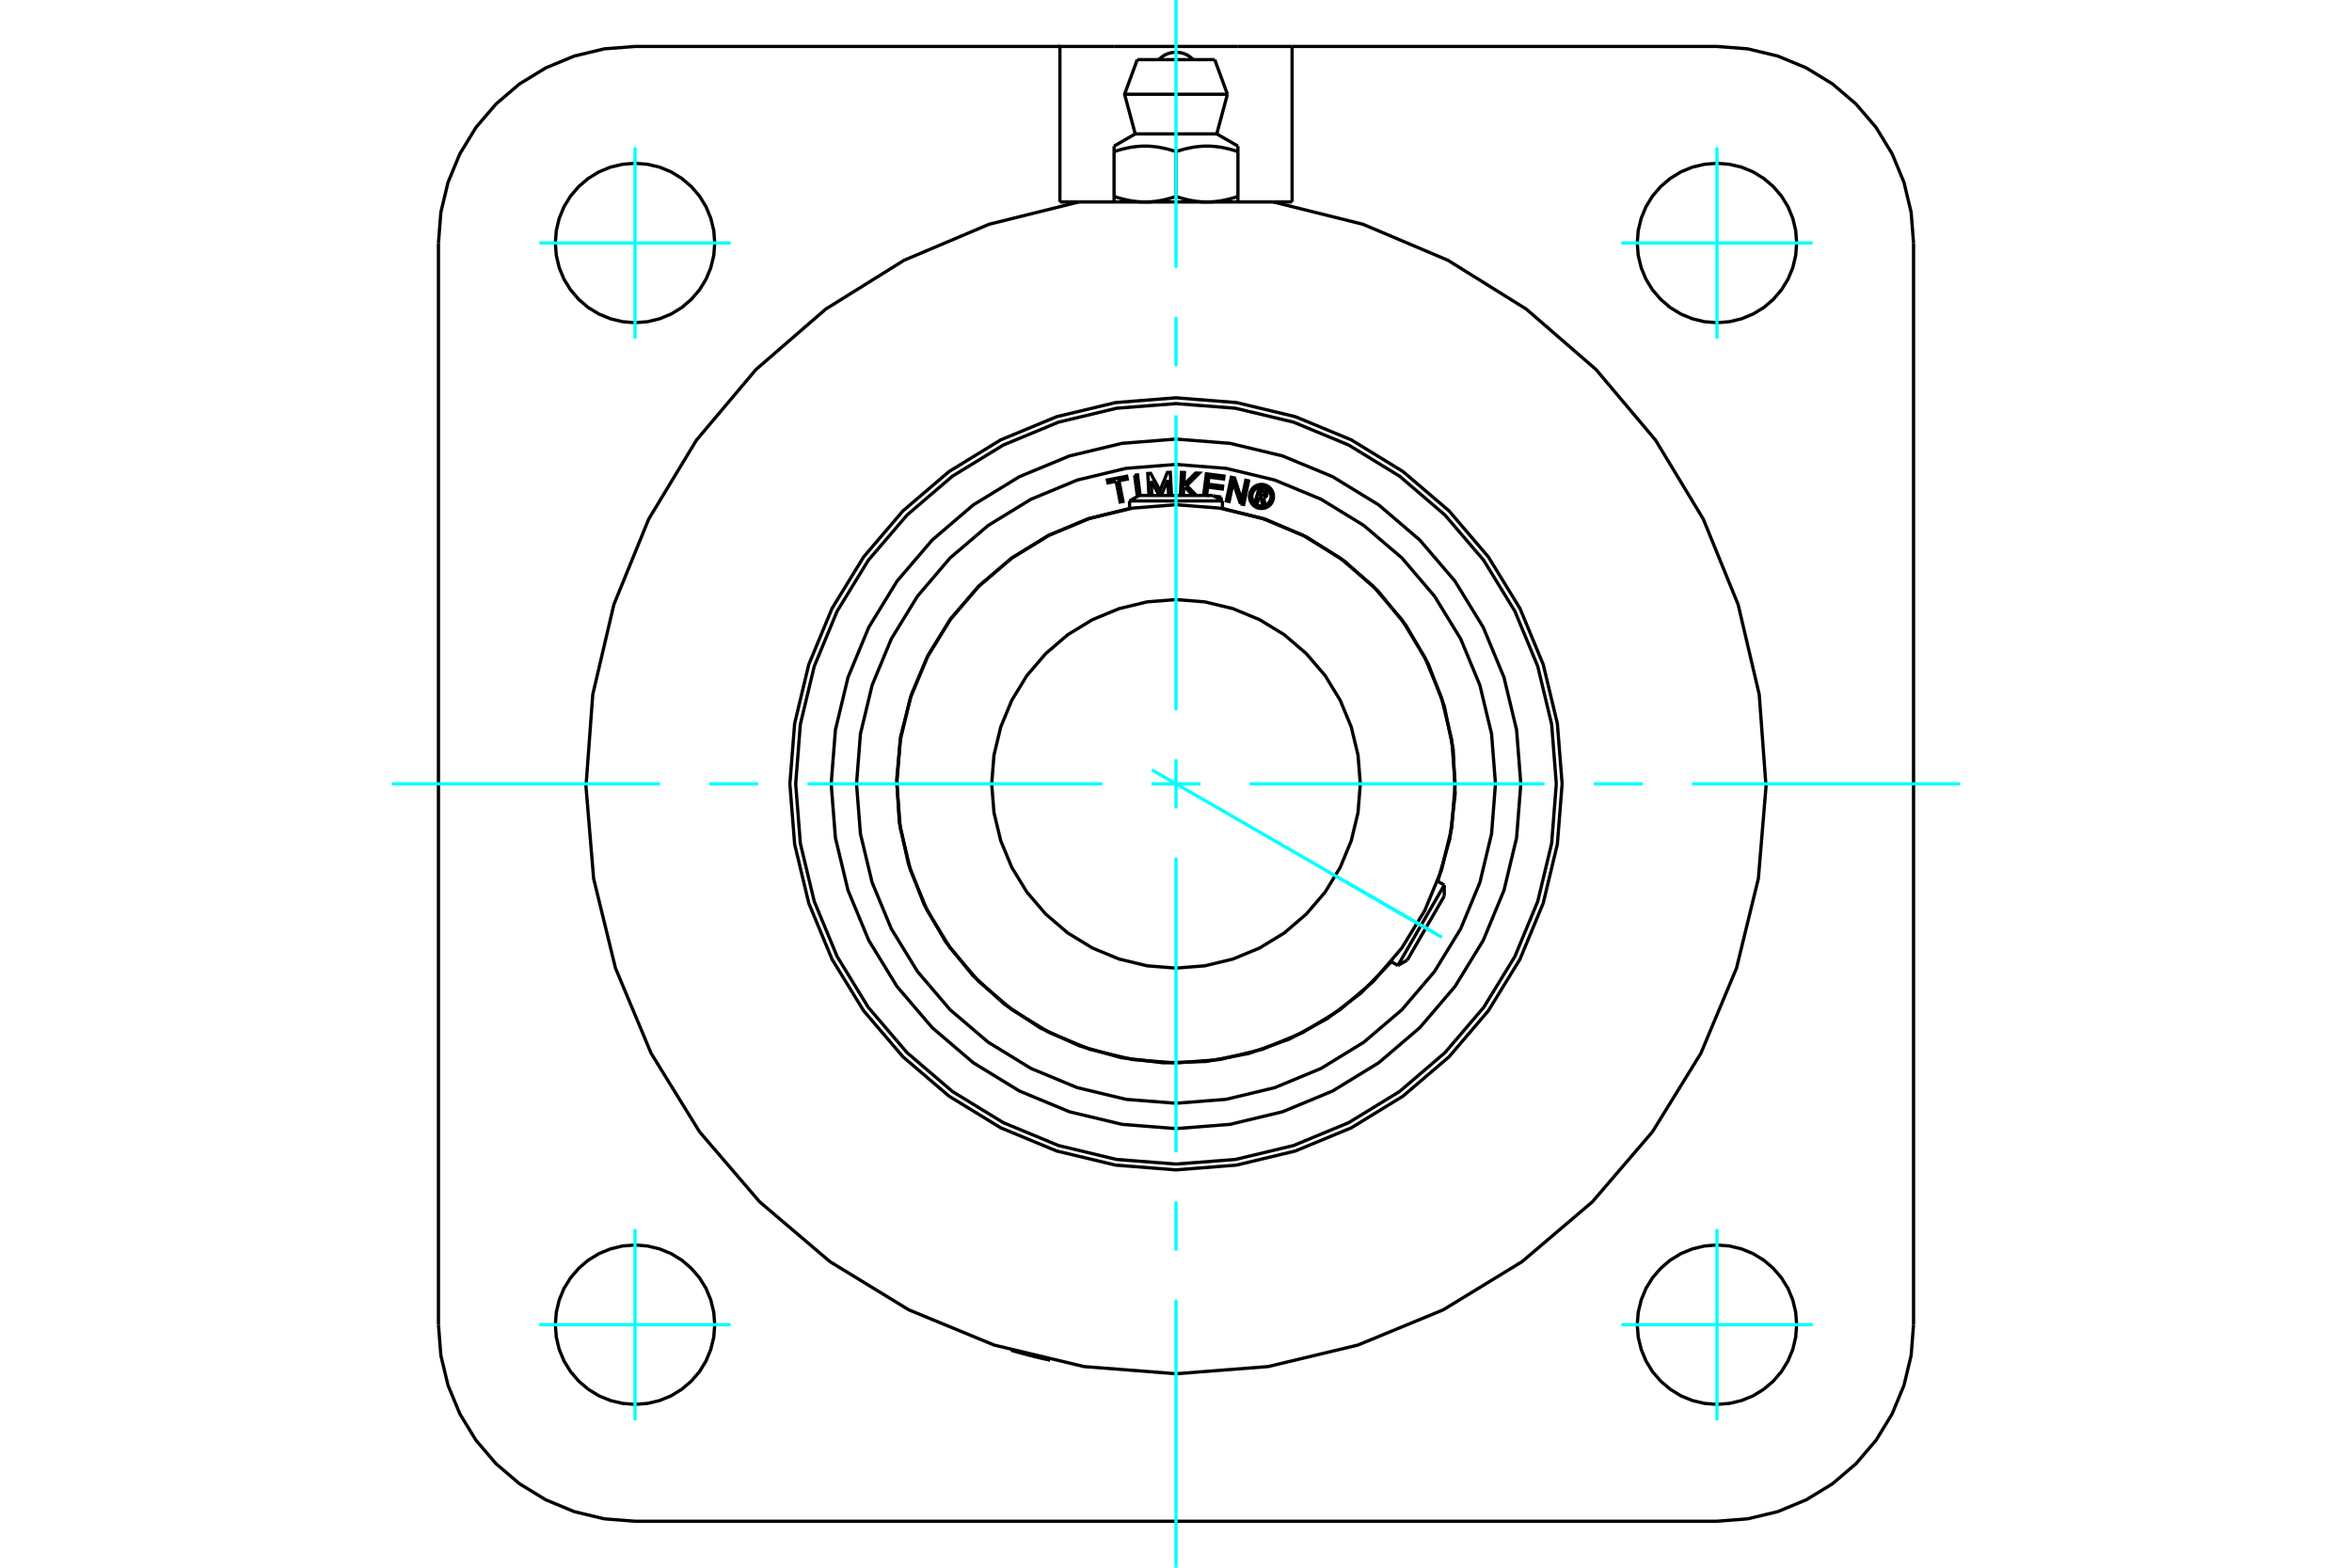 <?xml version="1.0" standalone="no"?>
<!DOCTYPE svg PUBLIC "-//W3C//DTD SVG 1.1//EN"
	"http://www.w3.org/Graphics/SVG/1.1/DTD/svg11.dtd">
<svg xmlns="http://www.w3.org/2000/svg" height="100%" width="100%" viewBox="0 0 36000 24000">
	<rect x="-1800" y="-1200" width="39600" height="26400" style="fill:#FFF"/>
	<g style="fill:none; fill-rule:evenodd" transform="matrix(1 0 0 1 0 0)">
		<g style="fill:none; stroke:#000; stroke-width:50; shape-rendering:geometricPrecision">
			<line x1="19489" y1="3092" x2="16511" y2="3092"/>
			<line x1="19777" y1="3092" x2="19489" y2="3092"/>
			<line x1="16511" y1="3092" x2="16223" y2="3092"/>
			<polyline points="16071,20823 16070,20823 16066,20822 16060,20821 16052,20819 16041,20816 16028,20813 16013,20810 15996,20806 15978,20802 15959,20798 15937,20793 15913,20787 15889,20781 15863,20775 15837,20769 15811,20762 15784,20755 15758,20749 15732,20742 15706,20735 15680,20728 15654,20721 15630,20715 15607,20708 15585,20703 15565,20697 15548,20692 15531,20687 15516,20683 15504,20680 15493,20676 15485,20674 15479,20672 15475,20671 15474,20671"/>
			<line x1="29289" y1="3720" x2="29289" y2="20280"/>
			<line x1="26280" y1="23289" x2="9720" y2="23289"/>
			<polyline points="16223,3092 16223,711 17052,711"/>
			<line x1="19777" y1="711" x2="19777" y2="3092"/>
			<line x1="18948" y1="711" x2="19777" y2="711"/>
			<line x1="17052" y1="711" x2="18948" y2="711"/>
			<line x1="9720" y1="711" x2="16223" y2="711"/>
			<line x1="19777" y1="711" x2="26280" y2="711"/>
			<polyline points="9720,711 9249,748 8790,858 8354,1039 7951,1285 7592,1592 7285,1951 7039,2354 6858,2790 6748,3249 6711,3720"/>
			<line x1="6711" y1="20280" x2="6711" y2="3720"/>
			<polyline points="6711,20280 6748,20751 6858,21210 7039,21646 7285,22049 7592,22408 7951,22715 8354,22961 8790,23142 9249,23252 9720,23289"/>
			<polyline points="26280,23289 26751,23252 27210,23142 27646,22961 28049,22715 28408,22408 28715,22049 28961,21646 29142,21210 29252,20751 29289,20280"/>
			<polyline points="29289,3720 29252,3249 29142,2790 28961,2354 28715,1951 28408,1592 28049,1285 27646,1039 27210,858 26751,748 26280,711"/>
			<polyline points="27500,3720 27485,3529 27441,3343 27368,3166 27267,3002 27143,2857 26998,2733 26834,2632 26657,2559 26471,2515 26280,2500 26089,2515 25903,2559 25726,2632 25563,2733 25418,2857 25293,3002 25193,3166 25120,3343 25075,3529 25060,3720 25075,3911 25120,4097 25193,4274 25293,4437 25418,4582 25563,4707 25726,4807 25903,4880 26089,4925 26280,4940 26471,4925 26657,4880 26834,4807 26998,4707 27143,4582 27267,4437 27368,4274 27441,4097 27485,3911 27500,3720"/>
			<polyline points="27500,20280 27485,20089 27441,19903 27368,19726 27267,19563 27143,19418 26998,19293 26834,19193 26657,19120 26471,19075 26280,19060 26089,19075 25903,19120 25726,19193 25563,19293 25418,19418 25293,19563 25193,19726 25120,19903 25075,20089 25060,20280 25075,20471 25120,20657 25193,20834 25293,20998 25418,21143 25563,21267 25726,21368 25903,21441 26089,21485 26280,21500 26471,21485 26657,21441 26834,21368 26998,21267 27143,21143 27267,20998 27368,20834 27441,20657 27485,20471 27500,20280"/>
			<polyline points="10940,20280 10925,20089 10880,19903 10807,19726 10707,19563 10582,19418 10437,19293 10274,19193 10097,19120 9911,19075 9720,19060 9529,19075 9343,19120 9166,19193 9002,19293 8857,19418 8733,19563 8632,19726 8559,19903 8515,20089 8500,20280 8515,20471 8559,20657 8632,20834 8733,20998 8857,21143 9002,21267 9166,21368 9343,21441 9529,21485 9720,21500 9911,21485 10097,21441 10274,21368 10437,21267 10582,21143 10707,20998 10807,20834 10880,20657 10925,20471 10940,20280"/>
			<polyline points="10940,3720 10925,3529 10880,3343 10807,3166 10707,3002 10582,2857 10437,2733 10274,2632 10097,2559 9911,2515 9720,2500 9529,2515 9343,2559 9166,2632 9002,2733 8857,2857 8733,3002 8632,3166 8559,3343 8515,3529 8500,3720 8515,3911 8559,4097 8632,4274 8733,4437 8857,4582 9002,4707 9166,4807 9343,4880 9529,4925 9720,4940 9911,4925 10097,4880 10274,4807 10437,4707 10582,4582 10707,4437 10807,4274 10880,4097 10925,3911 10940,3720"/>
			<polyline points="16511,3092 15140,3433 13839,3984 12639,4732 11571,5657 10660,6738 9929,7947 9396,9255 9073,10631 8969,12041 9086,13449 9421,14822 9966,16125 10708,17328 11628,18400 12705,19316 13911,20053 15217,20592 16591,20921 18000,21031 19409,20921 20783,20592 22089,20053 23295,19316 24372,18400 25292,17328 26034,16125 26579,14822 26914,13449 27031,12041 26927,10631 26604,9255 26071,7947 25340,6738 24429,5657 23361,4732 22161,3984 20860,3433 19489,3092"/>
			<polyline points="23910,12000 23837,11075 23621,10174 23266,9317 22781,8526 22179,7821 21474,7219 20683,6734 19826,6379 18925,6163 18000,6090 17075,6163 16174,6379 15317,6734 14526,7219 13821,7821 13219,8526 12734,9317 12379,10174 12163,11075 12090,12000 12163,12925 12379,13826 12734,14683 13219,15474 13821,16179 14526,16781 15317,17266 16174,17621 17075,17837 18000,17910 18925,17837 19826,17621 20683,17266 21474,16781 22179,16179 22781,15474 23266,14683 23621,13826 23837,12925 23910,12000"/>
			<polyline points="18593,913 18000,913 17407,913"/>
			<line x1="17213" y1="1443" x2="18787" y2="1443"/>
			<line x1="17376" y1="2050" x2="18624" y2="2050"/>
			<polyline points="18948,2321 18917,2311 18887,2302 18857,2293 18828,2285 18800,2278 18772,2272 18745,2266 18718,2260 18691,2255 18665,2251 18639,2248 18613,2244 18587,2242 18562,2240 18537,2238 18512,2237 18486,2237 18461,2237 18436,2237 18411,2238 18386,2240 18360,2242 18335,2244 18309,2248 18283,2251 18257,2255 18230,2260 18203,2266 18176,2272 18148,2278 18119,2285 18091,2293 18061,2302 18031,2311 18000,2321"/>
			<line x1="18948" y1="2237" x2="18948" y2="2321"/>
			<line x1="17052" y1="2321" x2="17052" y2="2237"/>
			<polyline points="18000,2321 17969,2311 17939,2302 17909,2293 17881,2285 17852,2278 17824,2272 17797,2266 17770,2260 17743,2255 17717,2251 17691,2248 17665,2244 17640,2242 17614,2240 17589,2238 17564,2237 17539,2237 17514,2237 17488,2237 17463,2238 17438,2240 17413,2242 17387,2244 17361,2248 17335,2251 17309,2255 17282,2260 17255,2266 17228,2272 17200,2278 17172,2285 17143,2293 17113,2302 17083,2311 17052,2321"/>
			<line x1="18948" y1="3008" x2="18948" y2="2321"/>
			<line x1="18948" y1="3008" x2="18948" y2="3092"/>
			<polyline points="17052,3008 17067,3012 17081,3017 17095,3021 17109,3025 17123,3030 17137,3034 17150,3038 17164,3041 17178,3045 17191,3048 17205,3052 17218,3055 17232,3058 17245,3061 17259,3064 17272,3067 17285,3069 17299,3072 17312,3074 17325,3076 17338,3078 17352,3080 17365,3082 17378,3083 17391,3085 17405,3086 17418,3087 17431,3089 17445,3089 17458,3090 17472,3091 17485,3091 17499,3092 17512,3092 17526,3092"/>
			<line x1="17052" y1="3092" x2="17052" y2="3008"/>
			<polyline points="17526,3092 17540,3092 17553,3092 17567,3091 17581,3091 17594,3090 17607,3089 17621,3089 17634,3087 17648,3086 17661,3085 17674,3083 17687,3082 17701,3080 17714,3078 17727,3076 17741,3074 17754,3072 17767,3069 17780,3067 17794,3064 17807,3061 17821,3058 17834,3055 17847,3052 17861,3048 17875,3045 17888,3041 17902,3038 17916,3034 17930,3030 17944,3025 17958,3021 17972,3017 17986,3012 18000,3008 18014,3012 18028,3017 18042,3021 18056,3025 18070,3030 18084,3034 18098,3038 18112,3041 18125,3045 18139,3048 18153,3052 18166,3055 18179,3058 18193,3061 18206,3064 18220,3067 18233,3069 18246,3072 18259,3074 18273,3076 18286,3078 18299,3080 18313,3082 18326,3083 18339,3085 18352,3086 18366,3087 18379,3089 18393,3089 18406,3090 18419,3091 18433,3091 18447,3092 18460,3092 18474,3092 18488,3092 18501,3092 18515,3091 18528,3091 18542,3090 18555,3089 18569,3089 18582,3087 18595,3086 18609,3085 18622,3083 18635,3082 18648,3080 18662,3078 18675,3076 18688,3074 18701,3072 18715,3069 18728,3067 18741,3064 18755,3061 18768,3058 18782,3055 18795,3052 18809,3048 18822,3045 18836,3041 18850,3038 18863,3034 18877,3030 18891,3025 18905,3021 18919,3017 18933,3012 18948,3008"/>
			<line x1="18000" y1="3008" x2="18000" y2="2321"/>
			<line x1="17052" y1="3008" x2="17052" y2="2321"/>
			<polyline points="18263,913 18219,873 18170,841 18116,818 18059,804 18000,799 17941,804 17884,818 17830,841 17781,873 17737,913"/>
			<line x1="18787" y1="1443" x2="18593" y2="913"/>
			<polyline points="17407,913 17213,1443 17376,2050"/>
			<line x1="18624" y1="2050" x2="18787" y2="1443"/>
			<line x1="17376" y1="2050" x2="17052" y2="2237"/>
			<line x1="18948" y1="2237" x2="18624" y2="2050"/>
			<polyline points="22273,12000 22221,11332 22064,10680 21807,10060 21457,9488 21022,8978 20512,8543 19940,8193 19320,7936 18668,7779 18000,7727 17332,7779 16680,7936 16060,8193 15488,8543 14978,8978 14543,9488 14193,10060 13936,10680 13779,11332 13727,12000 13779,12668 13936,13320 14193,13940 14543,14512 14978,15022 15488,15457 16060,15807 16680,16064 17332,16221 18000,16273 18668,16221 19320,16064 19940,15807 20512,15457 21022,15022 21457,14512 21807,13940 22064,13320 22221,12668 22273,12000"/>
			<polyline points="20821,12000 20786,11559 20682,11128 20513,10720 20282,10342 19994,10006 19658,9718 19280,9487 18872,9318 18441,9214 18000,9179 17559,9214 17128,9318 16720,9487 16342,9718 16006,10006 15718,10342 15487,10720 15318,11128 15214,11559 15179,12000 15214,12441 15318,12872 15487,13280 15718,13658 16006,13994 16342,14282 16720,14513 17128,14682 17559,14786 18000,14821 18441,14786 18872,14682 19280,14513 19658,14282 19994,13994 20282,13658 20513,13280 20682,12872 20786,12441 20821,12000"/>
			<line x1="21396" y1="14781" x2="22106" y2="13550"/>
			<line x1="22106" y1="13718" x2="21541" y2="14697"/>
			<line x1="18711" y1="7669" x2="17289" y2="7669"/>
			<line x1="17435" y1="7585" x2="18565" y2="7585"/>
			<polyline points="23278,12000 23213,11174 23020,10369 22703,9604 22270,8897 21732,8268 21103,7730 20396,7297 19631,6980 18826,6787 18000,6722 17174,6787 16369,6980 15604,7297 14897,7730 14268,8268 13730,8897 13297,9604 12980,10369 12787,11174 12722,12000 12787,12826 12980,13631 13297,14396 13730,15103 14268,15732 14897,16270 15604,16703 16369,17020 17174,17213 18000,17278 18826,17213 19631,17020 20396,16703 21103,16270 21732,15732 22270,15103 22703,14396 23020,13631 23213,12826 23278,12000"/>
			<polyline points="23821,12000 23750,11089 23537,10201 23187,9357 22710,8578 22116,7884 21422,7290 20643,6813 19799,6463 18911,6250 18000,6179 17089,6250 16201,6463 15357,6813 14578,7290 13884,7884 13290,8578 12813,9357 12463,10201 12250,11089 12179,12000 12250,12911 12463,13799 12813,14643 13290,15422 13884,16116 14578,16710 15357,17187 16201,17537 17089,17750 18000,17821 18911,17750 19799,17537 20643,17187 21422,16710 22116,16116 22710,15422 23187,14643 23537,13799 23750,12911 23821,12000"/>
			<polyline points="19272,7603 19247,7692 19212,7682 19271,7475 19348,7497"/>
			<polyline points="19394,7573 19396,7564 19396,7554 19395,7544 19392,7534 19387,7525 19381,7517 19374,7510 19366,7504 19357,7500 19348,7497"/>
			<polyline points="19394,7573 19361,7564 19361,7560 19362,7556 19361,7551 19360,7547 19358,7543 19355,7540 19353,7537 19349,7534 19345,7532 19341,7531 19295,7518 19280,7570 19327,7583 19331,7584 19335,7584 19340,7584 19344,7582 19347,7581 19351,7579 19354,7576 19357,7572 19359,7569 19360,7565 19394,7574"/>
			<polyline points="19342,7618 19352,7616 19361,7612 19370,7607 19378,7601 19385,7593 19390,7584 19394,7574"/>
			<polyline points="19342,7618 19363,7729 19321,7717 19301,7611 19272,7603"/>
			<line x1="18583" y1="7595" x2="18693" y2="7609"/>
			<line x1="18468" y1="7580" x2="18506" y2="7585"/>
			<polyline points="18693,7609 18687,7654 18684,7653"/>
			<polyline points="18423,7584 18465,7254 18734,7288 18728,7333 18503,7304 18489,7413 18714,7441 18709,7486 18484,7458 18468,7580"/>
			<line x1="17619" y1="7365" x2="17631" y2="7585"/>
			<polyline points="17586,7585 17568,7249 17612,7247 17755,7510 17868,7233 17912,7231 17931,7585"/>
			<polyline points="17888,7585 17875,7351 17773,7585"/>
			<line x1="17744" y1="7585" x2="17619" y2="7365"/>
			<polyline points="17084,7368 16958,7392 16949,7348 17245,7291 17254,7335 17127,7359 17189,7677 17145,7685 17084,7368"/>
			<polyline points="17367,7275 17411,7270 17451,7584"/>
			<line x1="17409" y1="7600" x2="17367" y2="7275"/>
			<polyline points="18139,7460 18117,7481 18112,7585"/>
			<polyline points="18068,7585 18084,7232 18129,7234 18120,7421 18300,7242 18355,7244 18166,7433 18311,7585"/>
			<line x1="18259" y1="7585" x2="18139" y2="7460"/>
			<polyline points="18987,7713 18875,7386 18814,7677 18771,7668 18847,7307 18897,7318 19005,7652 19068,7353 19111,7362 19036,7723 18987,7713"/>
			<polyline points="19493,7600 19491,7572 19484,7543 19473,7517 19458,7492 19439,7470 19417,7451 19392,7436 19366,7425 19338,7418 19309,7416 19280,7418 19252,7425 19225,7436 19200,7451 19178,7470 19160,7492 19145,7517 19133,7543 19127,7572 19124,7600 19127,7629 19133,7657 19145,7684 19160,7709 19178,7731 19200,7750 19225,7765 19252,7776 19280,7782 19309,7785 19338,7782 19366,7776 19392,7765 19417,7750 19439,7731 19458,7709 19473,7684 19484,7657 19491,7629 19493,7600"/>
			<polyline points="19456,7600 19454,7577 19449,7555 19440,7533 19428,7514 19413,7496 19395,7481 19376,7469 19354,7460 19332,7455 19309,7453 19286,7455 19263,7460 19242,7469 19222,7481 19205,7496 19189,7514 19177,7533 19169,7555 19163,7577 19161,7600 19163,7623 19169,7646 19177,7667 19189,7687 19205,7705 19222,7720 19242,7732 19263,7741 19286,7746 19309,7748 19332,7746 19354,7741 19376,7732 19395,7720 19413,7705 19428,7687 19440,7667 19449,7646 19454,7623 19456,7600"/>
			<polyline points="22007,13492 22193,12835 22273,12156 22243,11473 22105,10804 21862,10165 21520,9573 21088,9043 20578,8589 20001,8222 19374,7951 18711,7784"/>
			<polyline points="17289,7784 16650,7943 16043,8199 15483,8544 14982,8972 14552,9471 14205,10031 13948,10637 13786,11276 13725,11931 13765,12589 13906,13232 14144,13846 14473,14417 14886,14930 15373,15373 15922,15737 16521,16011 17154,16191 17808,16271 18466,16250 19113,16128 19734,15908 20314,15595 20838,15197 21296,14724"/>
			<polyline points="22890,12000 22830,11235 22651,10489 22357,9780 21956,9126 21458,8542 20874,8044 20220,7643 19511,7349 18765,7170 18000,7110 17235,7170 16489,7349 15780,7643 15126,8044 14542,8542 14044,9126 13643,9780 13349,10489 13170,11235 13110,12000 13170,12765 13349,13511 13643,14220 14044,14874 14542,15458 15126,15956 15780,16357 16489,16651 17235,16830 18000,16890 18765,16830 19511,16651 20220,16357 20874,15956 21458,15458 21956,14874 22357,14220 22651,13511 22830,12765 22890,12000"/>
			<line x1="22106" y1="13718" x2="22106" y2="13550"/>
			<line x1="21396" y1="14781" x2="21541" y2="14697"/>
			<line x1="22106" y1="13550" x2="22005" y2="13491"/>
			<line x1="21294" y1="14722" x2="21396" y2="14781"/>
			<line x1="17435" y1="7585" x2="17289" y2="7669"/>
			<line x1="18711" y1="7669" x2="18565" y2="7585"/>
			<line x1="17289" y1="7669" x2="17289" y2="7786"/>
			<line x1="18711" y1="7786" x2="18711" y2="7669"/>
		</g>
		<g style="fill:none; stroke:#0FF; stroke-width:50; shape-rendering:geometricPrecision">
			<line x1="18000" y1="24000" x2="18000" y2="19898"/>
			<line x1="18000" y1="19146" x2="18000" y2="18394"/>
			<line x1="18000" y1="17642" x2="18000" y2="13128"/>
			<line x1="18000" y1="12376" x2="18000" y2="11624"/>
			<line x1="18000" y1="10872" x2="18000" y2="6358"/>
			<line x1="18000" y1="5606" x2="18000" y2="4854"/>
			<line x1="18000" y1="4102" x2="18000" y2="0"/>
			<line x1="6000" y1="12000" x2="10102" y2="12000"/>
			<line x1="10854" y1="12000" x2="11606" y2="12000"/>
			<line x1="12358" y1="12000" x2="16872" y2="12000"/>
			<line x1="17624" y1="12000" x2="18376" y2="12000"/>
			<line x1="19128" y1="12000" x2="23642" y2="12000"/>
			<line x1="24394" y1="12000" x2="25146" y2="12000"/>
			<line x1="25898" y1="12000" x2="30000" y2="12000"/>
			<line x1="9720" y1="5184" x2="9720" y2="2255"/>
			<line x1="8255" y1="3720" x2="11184" y2="3720"/>
			<line x1="8255" y1="20280" x2="11184" y2="20280"/>
			<line x1="9720" y1="21745" x2="9720" y2="18816"/>
			<line x1="26280" y1="21745" x2="26280" y2="18816"/>
			<line x1="24816" y1="20280" x2="27745" y2="20280"/>
			<line x1="24816" y1="3720" x2="27745" y2="3720"/>
			<line x1="26280" y1="5184" x2="26280" y2="2255"/>
			<line x1="17630" y1="11786" x2="22071" y2="14350"/>
			<line x1="20470" y1="13426" x2="21947" y2="14279"/>
		</g>
	</g>
</svg>
